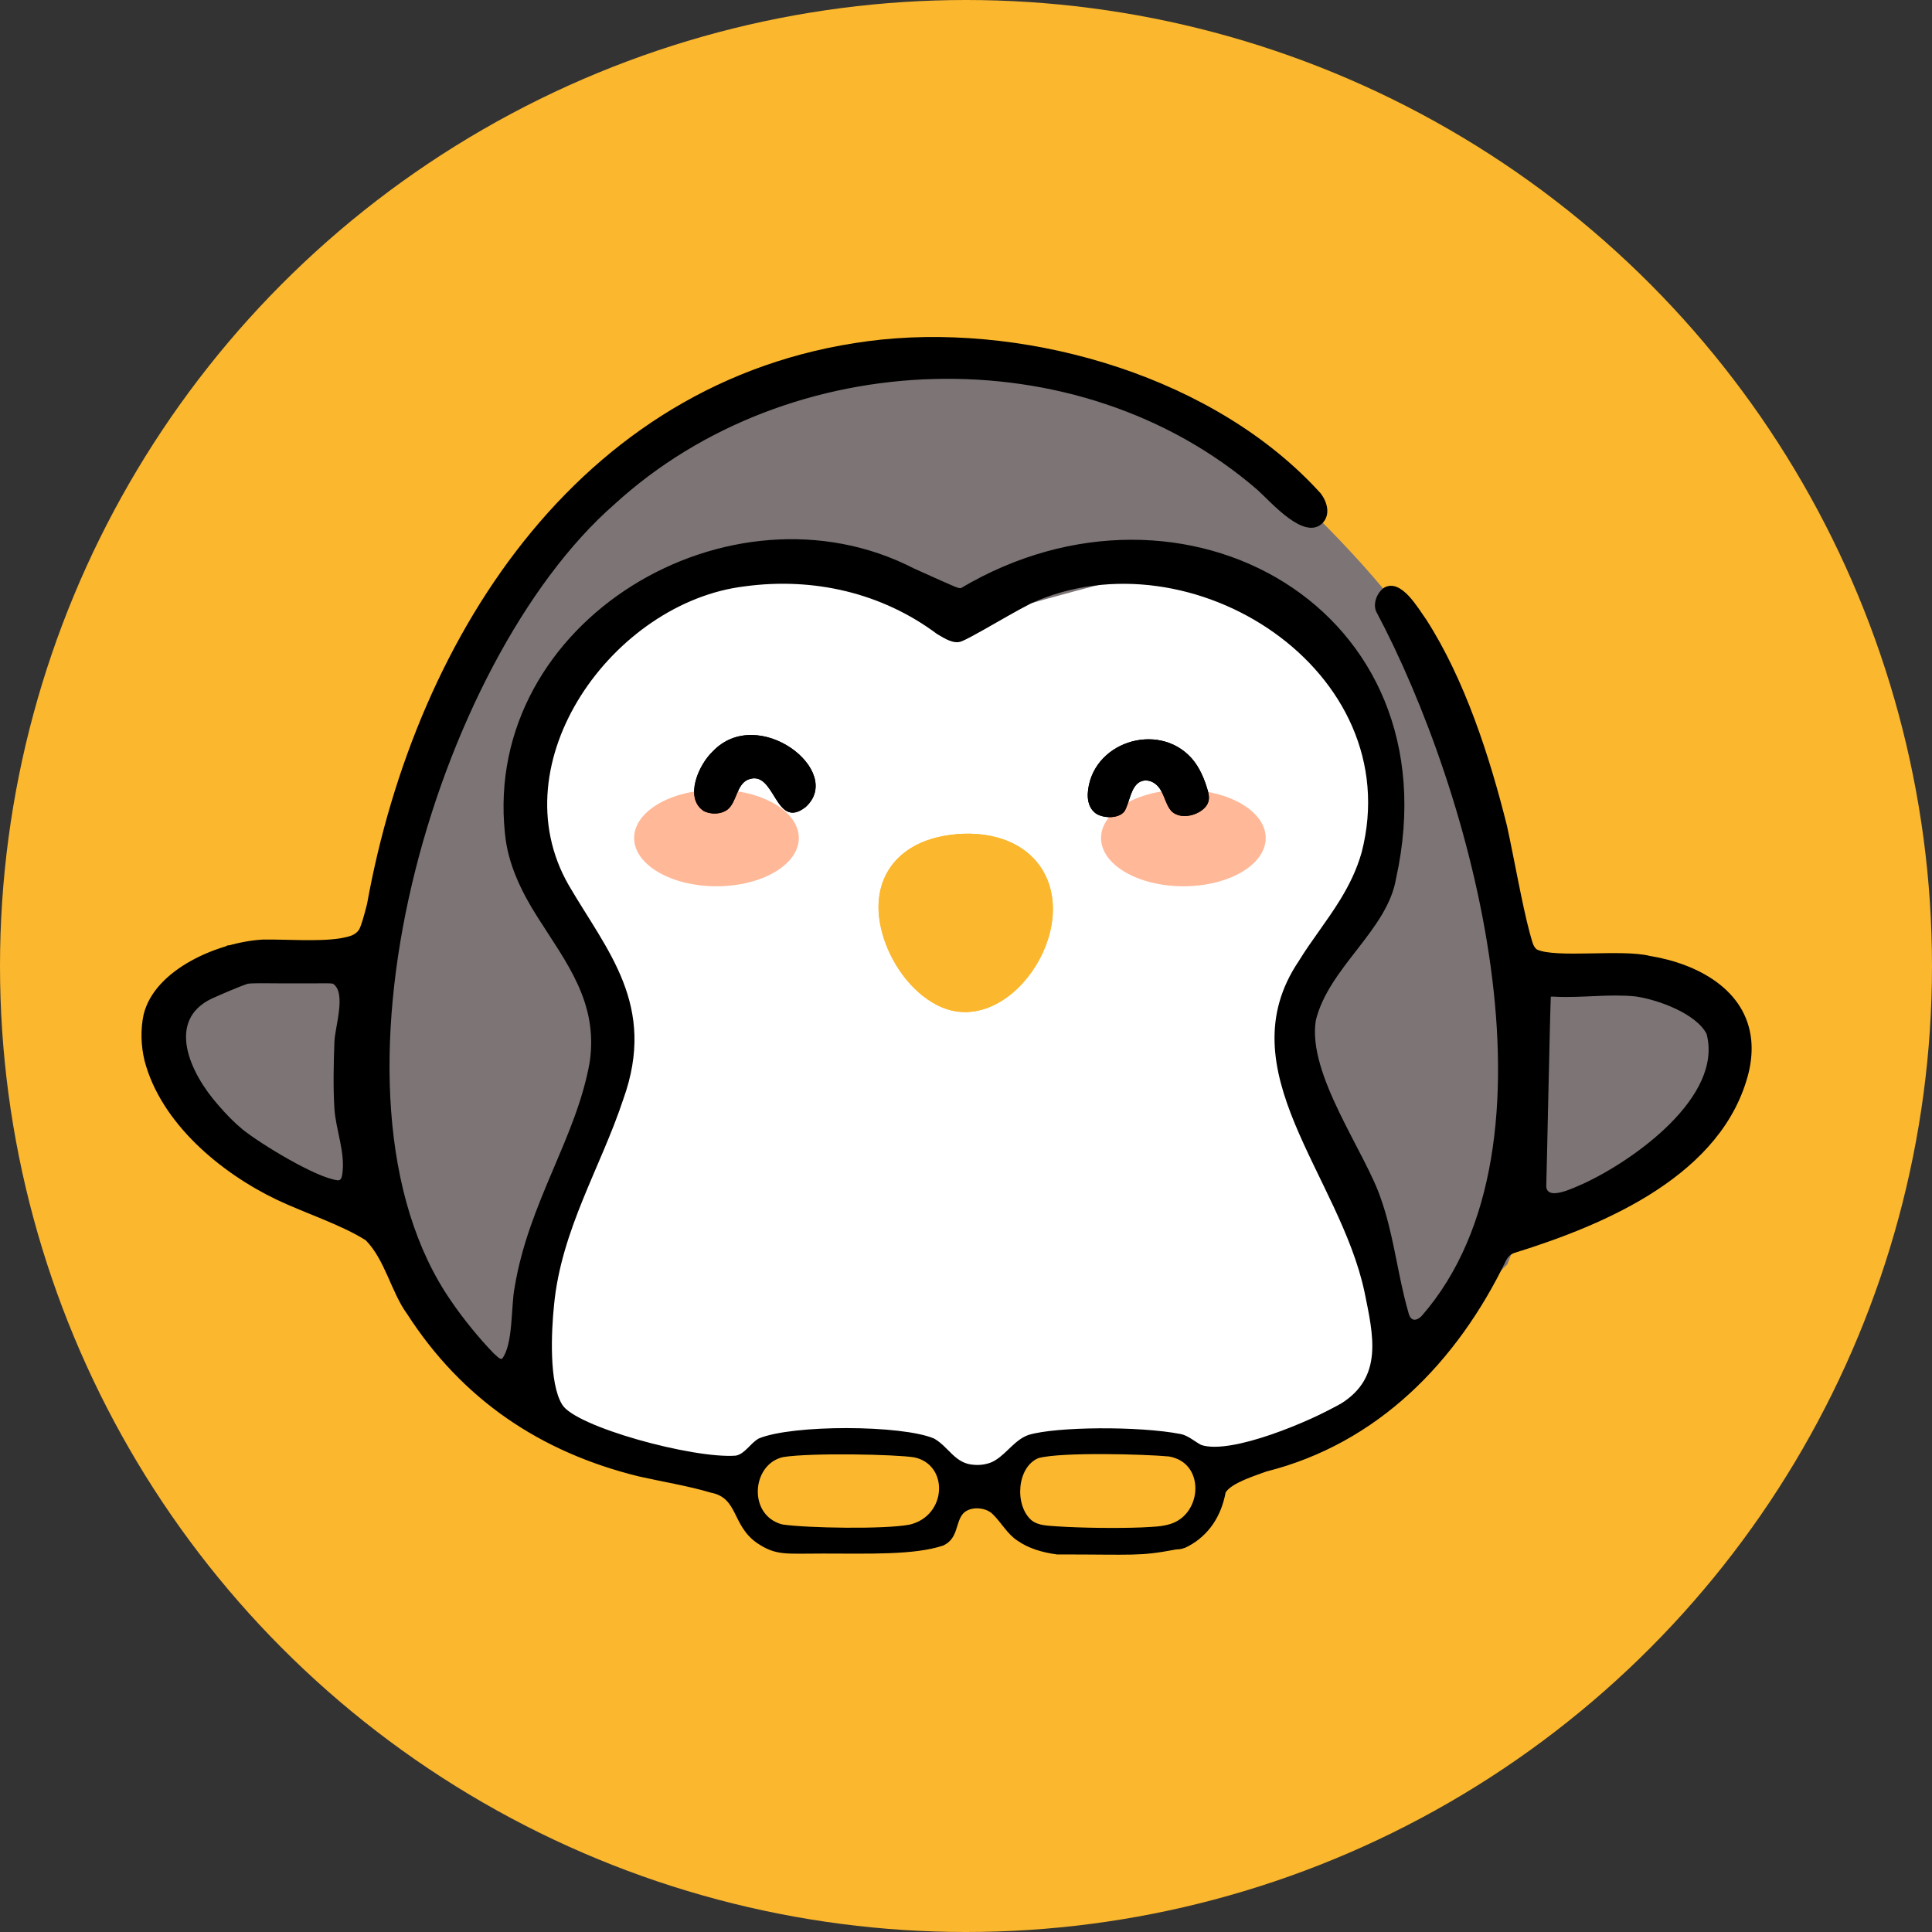 <svg width="1502" height="1502" viewBox="0 0 1502 1502" fill="none" xmlns="http://www.w3.org/2000/svg">
<rect x="0" y="0" width="1502" height="1502" fill="#333333" stroke="none"/>
<circle cx="751" cy="751" r="751" fill="#FBB72D"/>
<path d="M1283.26 757.556H1192.26V947.056L1303.76 895.556L1335.76 846.056L1329.26 795.556L1283.26 757.556Z" fill="#7C7475" stroke="black"/>
<path d="M176.756 735.556H267.756V925.056L156.256 873.556L124.256 824.056L130.756 773.556L176.756 735.556Z" fill="#7C7475" stroke="black"/>
<path d="M1110.26 798.555L1100.26 1030.05C1093.26 1050.22 1076.96 1088.25 1067.76 1079.05L942.756 1143.55L826.256 1156.55L694.756 1166.05L529.256 1143.55L430.256 1110.55L369.756 1030.05L331.756 713.055L502.756 412.555L753.756 384.555L1013.26 429.055L1110.26 598.055V798.555Z" fill="white" stroke="black"/>
<ellipse cx="657.756" cy="1158.56" rx="76.5" ry="42" fill="#FBB72D"/>
<ellipse cx="862.756" cy="1158.56" rx="77.5" ry="42" fill="#FBB72D"/>
<ellipse cx="753.756" cy="716.056" rx="56.5" ry="58.5" fill="#FBB72D"/>
<path d="M1044.26 895.555L1100.26 1051.55L1171.76 983.055C1208.76 896.055 1184.26 721.055 1153.26 596.555C1122.26 472.055 978.756 366.055 953.756 331.555C933.756 303.955 808.423 284.721 748.256 278.555L648.756 294.555L523.756 331.555L374.256 484.555L284.256 771.055L318.256 1001.55C351.423 1044.05 417.756 1117.25 417.756 1070.05C417.756 1022.85 455.423 867.721 474.256 796.055C414.656 698.855 411.756 591.555 417.756 550.055C497.356 413.255 671.256 449.388 748.256 484.555C792.923 471.055 887.256 444.055 907.256 444.055C932.256 444.055 1006.76 465.555 1065.76 550.055C1112.96 617.655 1071.09 692.221 1044.26 721.055L1006.76 821.055L1044.26 895.555Z" fill="#7C7475"/>
<path d="M1097.82 1025.46C1100.32 1027.05 1103.57 1024.95 1105.48 1022.81C1221.12 889.862 1144.22 614.812 1069.74 475.13C1067.24 468.577 1070.9 460.094 1076.46 456.647C1089.65 449.909 1102.32 472.719 1108.68 481.457C1138.78 528.211 1158.15 588.3 1171.6 642.147C1176.98 666.687 1183.36 703.285 1189.19 724.945C1191.26 731.953 1191.56 735.357 1194.68 738.095C1209.29 745.159 1260.8 737.684 1282.66 743.173C1320.19 749.301 1357.67 769.643 1361.47 808.652C1362.22 816.454 1361.61 824.866 1359.47 833.859C1339.64 913.112 1249.12 951.738 1177.72 973.938C1174.44 974.888 1172.34 977.058 1170.79 980.108C1132.66 1058.93 1071.14 1122.12 984.499 1144C975.789 1147.25 957.604 1152.76 952.838 1160.27C949.462 1178.33 940.185 1193.38 923.616 1202.19C920.552 1203.89 917.644 1204.56 914.368 1204.59C885.256 1210.06 882.756 1208.47 821.767 1208.47C810.126 1206.94 799.536 1203.71 791.013 1197.75C783.254 1192.79 778.346 1183.51 771.807 1177.21C766.459 1171.68 754.444 1170.81 748.926 1176.5C742.571 1183.45 745.256 1196.06 733.256 1201.56C710.867 1209.06 675.58 1207.78 639.885 1207.78C610.256 1207.78 603.4 1209.58 588.279 1199.42C568.746 1185.49 574.051 1164.53 552.618 1160.43C535.61 1155.29 513.991 1151.75 496.558 1147.79C419.717 1128.91 359.118 1087.73 316.406 1021.37C304.321 1004.92 299.327 979.413 284.39 964.277C265.567 952.206 236.813 943.028 214.954 932.602C171.547 911.764 125.134 873.265 112.367 824.596C109.587 813.007 109.147 800.552 111.629 788.85C120.183 753.287 170.384 732.279 204.57 730.435C222.997 730.194 247.239 732.194 264.432 729.499C271.794 728.151 276.206 727.116 279.184 722.676C280.901 719.47 282.972 712.235 285.341 702.873C323.584 491.146 455.407 288.227 685.462 263.984C803.184 252.097 945.688 293.816 1026.94 383.792C1032.02 390.743 1034.43 400.119 1028.13 406.73C1014.02 420.503 988.584 390.771 977.662 380.913C838.179 260.126 613.358 267.914 477.734 392.02C338.223 513.757 239.707 851.165 350.706 1011.44C359.884 1025.02 373.331 1041.49 384.155 1052.48C386.722 1054.52 387.942 1056.62 390.283 1056.42C399.063 1045.3 397.191 1015.51 400.07 1001C410.922 934.63 448.201 884.429 458.485 825.532C465.223 779.218 440.229 748.308 417.731 712.76C405.517 693.511 394.765 671.694 392.566 647.948C375.161 482.464 567.838 368.373 710.64 441.994C721.137 446.632 731.62 451.526 742.486 456.151C743.905 456.732 745.451 457.271 746.954 457.271C920.325 354.386 1131.57 473.145 1085.37 682.787C1078.82 723.016 1032.9 752.181 1022.94 793.389C1016.23 835.476 1061.82 896.118 1073.68 932.29C1082.26 956.617 1085.6 982.576 1091.61 1007.68C1092.7 1012.27 1093.89 1016.83 1095.21 1021.33C1095.7 1022.83 1096.32 1024.44 1097.61 1025.33L1097.8 1025.46H1097.82ZM578.789 455.881C477.124 468.151 386.935 592.442 442.229 688.319C471.847 739.145 510.842 781.331 484.614 854.442C467.124 907.423 436.299 956.036 430.71 1014.76C428.611 1035.17 426.71 1075.18 437.023 1091.92C447.037 1109.14 538.773 1134.19 572.023 1131.66C579.158 1130.33 583.144 1122.19 589.825 1118.36C615.954 1107.38 701.363 1107.69 726.244 1118.4C737.847 1125.05 742.387 1138.02 757.309 1138.8C763.267 1139.34 769.835 1137.93 774.034 1135.08C782.843 1129.69 789.34 1119.05 799.751 1115.52C820.944 1109.12 885.316 1108.53 917.928 1114.87C923.73 1116 929.177 1120.97 933.915 1123.38C957.448 1131.12 1019.71 1104.53 1042.86 1090.99C1075.37 1070.45 1067.72 1038.24 1060.84 1004.55C1041.57 913.594 952.597 831.902 1009.72 747.145C1019.69 730.875 1031.91 715.881 1042.13 699.114C1048.91 687.993 1054.83 676.092 1058.63 662.516C1094.87 521.53 926.17 412.687 801.723 469.017C790.56 474.705 776.204 483.131 764.629 489.67C757.352 493.77 751.181 497.132 747.593 498.579C741.408 501.061 734.386 496.337 728.528 492.933C685.561 460.775 632.296 448.633 579.059 455.839L578.775 455.881H578.789ZM258.772 764.763C254.871 764.068 247.679 764.692 236.005 764.479C217.209 764.721 198.343 764.025 192.683 764.763C185.137 767.302 171.235 773.359 164.583 776.367C129.347 793.176 146.908 833.561 169.987 859.477C176.115 866.584 181.903 872.514 188.626 878.088C202.556 889.28 245.707 915.665 262.488 917.58C264.886 917.991 265.709 915.438 266.021 913.324C268.801 896.245 260.956 878.457 259.949 861.407C258.971 845.051 259.354 826.752 259.992 809.9C260.417 798.141 269.482 771.898 258.9 764.792L258.786 764.749L258.772 764.763ZM1271.56 774.664C1251.8 772.579 1229.79 775.842 1209.93 774.92C1208.72 774.877 1205.76 774.65 1205.65 774.948C1205.09 783.743 1202.44 914.005 1202.11 922.403C1202.91 933.964 1223.94 923.183 1231.18 920.119C1270.42 901.962 1339.77 852.456 1326.73 803.758C1318.55 787.956 1289.18 777.246 1271.79 774.693L1271.56 774.664ZM608.592 1132.83C585.783 1138.13 581.867 1173.04 603.074 1183.25C604.975 1184.18 606.975 1184.93 608.791 1185.25C627.501 1187.93 687.32 1189.07 707.179 1185.3C736.188 1178.47 737.833 1138.78 710.867 1133.01C696.597 1130.66 630.934 1129.28 608.805 1132.77L608.606 1132.83H608.592ZM802.021 1181.98C807.482 1186.3 815.284 1186.08 821.767 1186.64C840.917 1187.88 867.784 1188.23 887.387 1187.48C897.303 1186.89 902.608 1187 909.843 1184.81C933.404 1177.49 936.496 1142.16 914.197 1133.79C911.871 1132.92 910.623 1132.58 908.764 1132.3C890.295 1130.54 825.611 1128.74 807.454 1133.53C790.63 1140.22 788.46 1170.03 801.823 1181.84L802.021 1181.99V1181.98Z" fill="black"/>
<path d="M734.046 649.822C760.515 644.97 791.24 650.02 807.851 672.447C843.484 721.088 783.197 809.192 728.882 781.573C707.747 771.02 691.902 747.543 685.958 725.641C675.149 687.114 694.469 656.999 733.762 649.878L734.06 649.822H734.046ZM743.365 666.39C699.689 671.156 693.547 708.42 715.875 740.848C724.357 753.004 736.656 764.126 751.777 765.544C778.318 767.828 801.071 733.925 802.12 706.42C804.532 675.624 769.012 664.021 743.663 666.361L743.365 666.39Z" fill="#FBB72D"/>
<ellipse cx="920" cy="651.5" rx="64" ry="37.5" fill="#FD5200" fill-opacity="0.23"/>
<ellipse cx="557" cy="651.5" rx="64" ry="37.5" fill="#FD5200" fill-opacity="0.23"/>
<path d="M626.097 627.592C602.053 646.047 602.847 597.222 581.343 606.187C572.562 610.102 572.732 623.72 565.64 629.351C560.377 633.337 552.192 633.352 546.873 630.359C531.893 620.159 543.114 594.484 554.192 584.101C589.386 547.233 657.021 599.662 626.324 627.422L626.097 627.607V627.592Z" fill="black"/>
<path d="M911.048 630.941C904.977 624.813 905.204 613.195 896.579 608.344C893.941 606.854 890.678 606.301 887.785 607.209C879.16 609.89 878.437 623.508 874.294 630.614C869.33 637.395 855.343 636.019 850.69 631.366C847.116 628.146 845.499 623.153 845.64 617.38C847.655 577.321 900.154 560.1 926.425 589.52C932.709 596.598 936.738 606.415 939.206 615.493C940.426 620.302 940.057 624.004 937.149 627.366C931.489 633.962 918.481 637.367 911.218 631.111L911.048 630.955V630.941Z" fill="black"/>
<path d="M734.046 649.822C760.515 644.97 791.24 650.02 807.851 672.447C843.484 721.088 783.197 809.192 728.882 781.573C707.747 771.02 691.902 747.543 685.958 725.641C675.149 687.114 694.469 656.999 733.762 649.878L734.06 649.822H734.046ZM743.365 666.39C699.689 671.156 693.547 708.42 715.875 740.848C724.357 753.004 736.656 764.126 751.777 765.544C778.318 767.828 801.071 733.925 802.12 706.42C804.532 675.624 769.012 664.021 743.663 666.361L743.365 666.39Z" fill="#FBB72D"/>
<ellipse cx="920" cy="651.5" rx="64" ry="37.5" fill="#FD5200" fill-opacity="0.23"/>
<ellipse cx="557" cy="651.5" rx="64" ry="37.5" fill="#FD5200" fill-opacity="0.23"/>
<path d="M626.097 627.592C602.053 646.047 602.847 597.222 581.343 606.187C572.562 610.102 572.732 623.72 565.64 629.351C560.377 633.337 552.192 633.352 546.873 630.359C531.893 620.159 543.114 594.484 554.192 584.101C589.386 547.233 657.021 599.662 626.324 627.422L626.097 627.607V627.592Z" fill="black"/>
<path d="M911.048 630.941C904.977 624.813 905.204 613.195 896.579 608.344C893.941 606.854 890.678 606.301 887.785 607.209C879.16 609.89 878.437 623.508 874.294 630.614C869.33 637.395 855.343 636.019 850.69 631.366C847.116 628.146 845.499 623.153 845.64 617.38C847.655 577.321 900.154 560.1 926.425 589.52C932.709 596.598 936.738 606.415 939.206 615.493C940.426 620.302 940.057 624.004 937.149 627.366C931.489 633.962 918.481 637.367 911.218 631.111L911.048 630.955V630.941Z" fill="black"/>
</svg>
